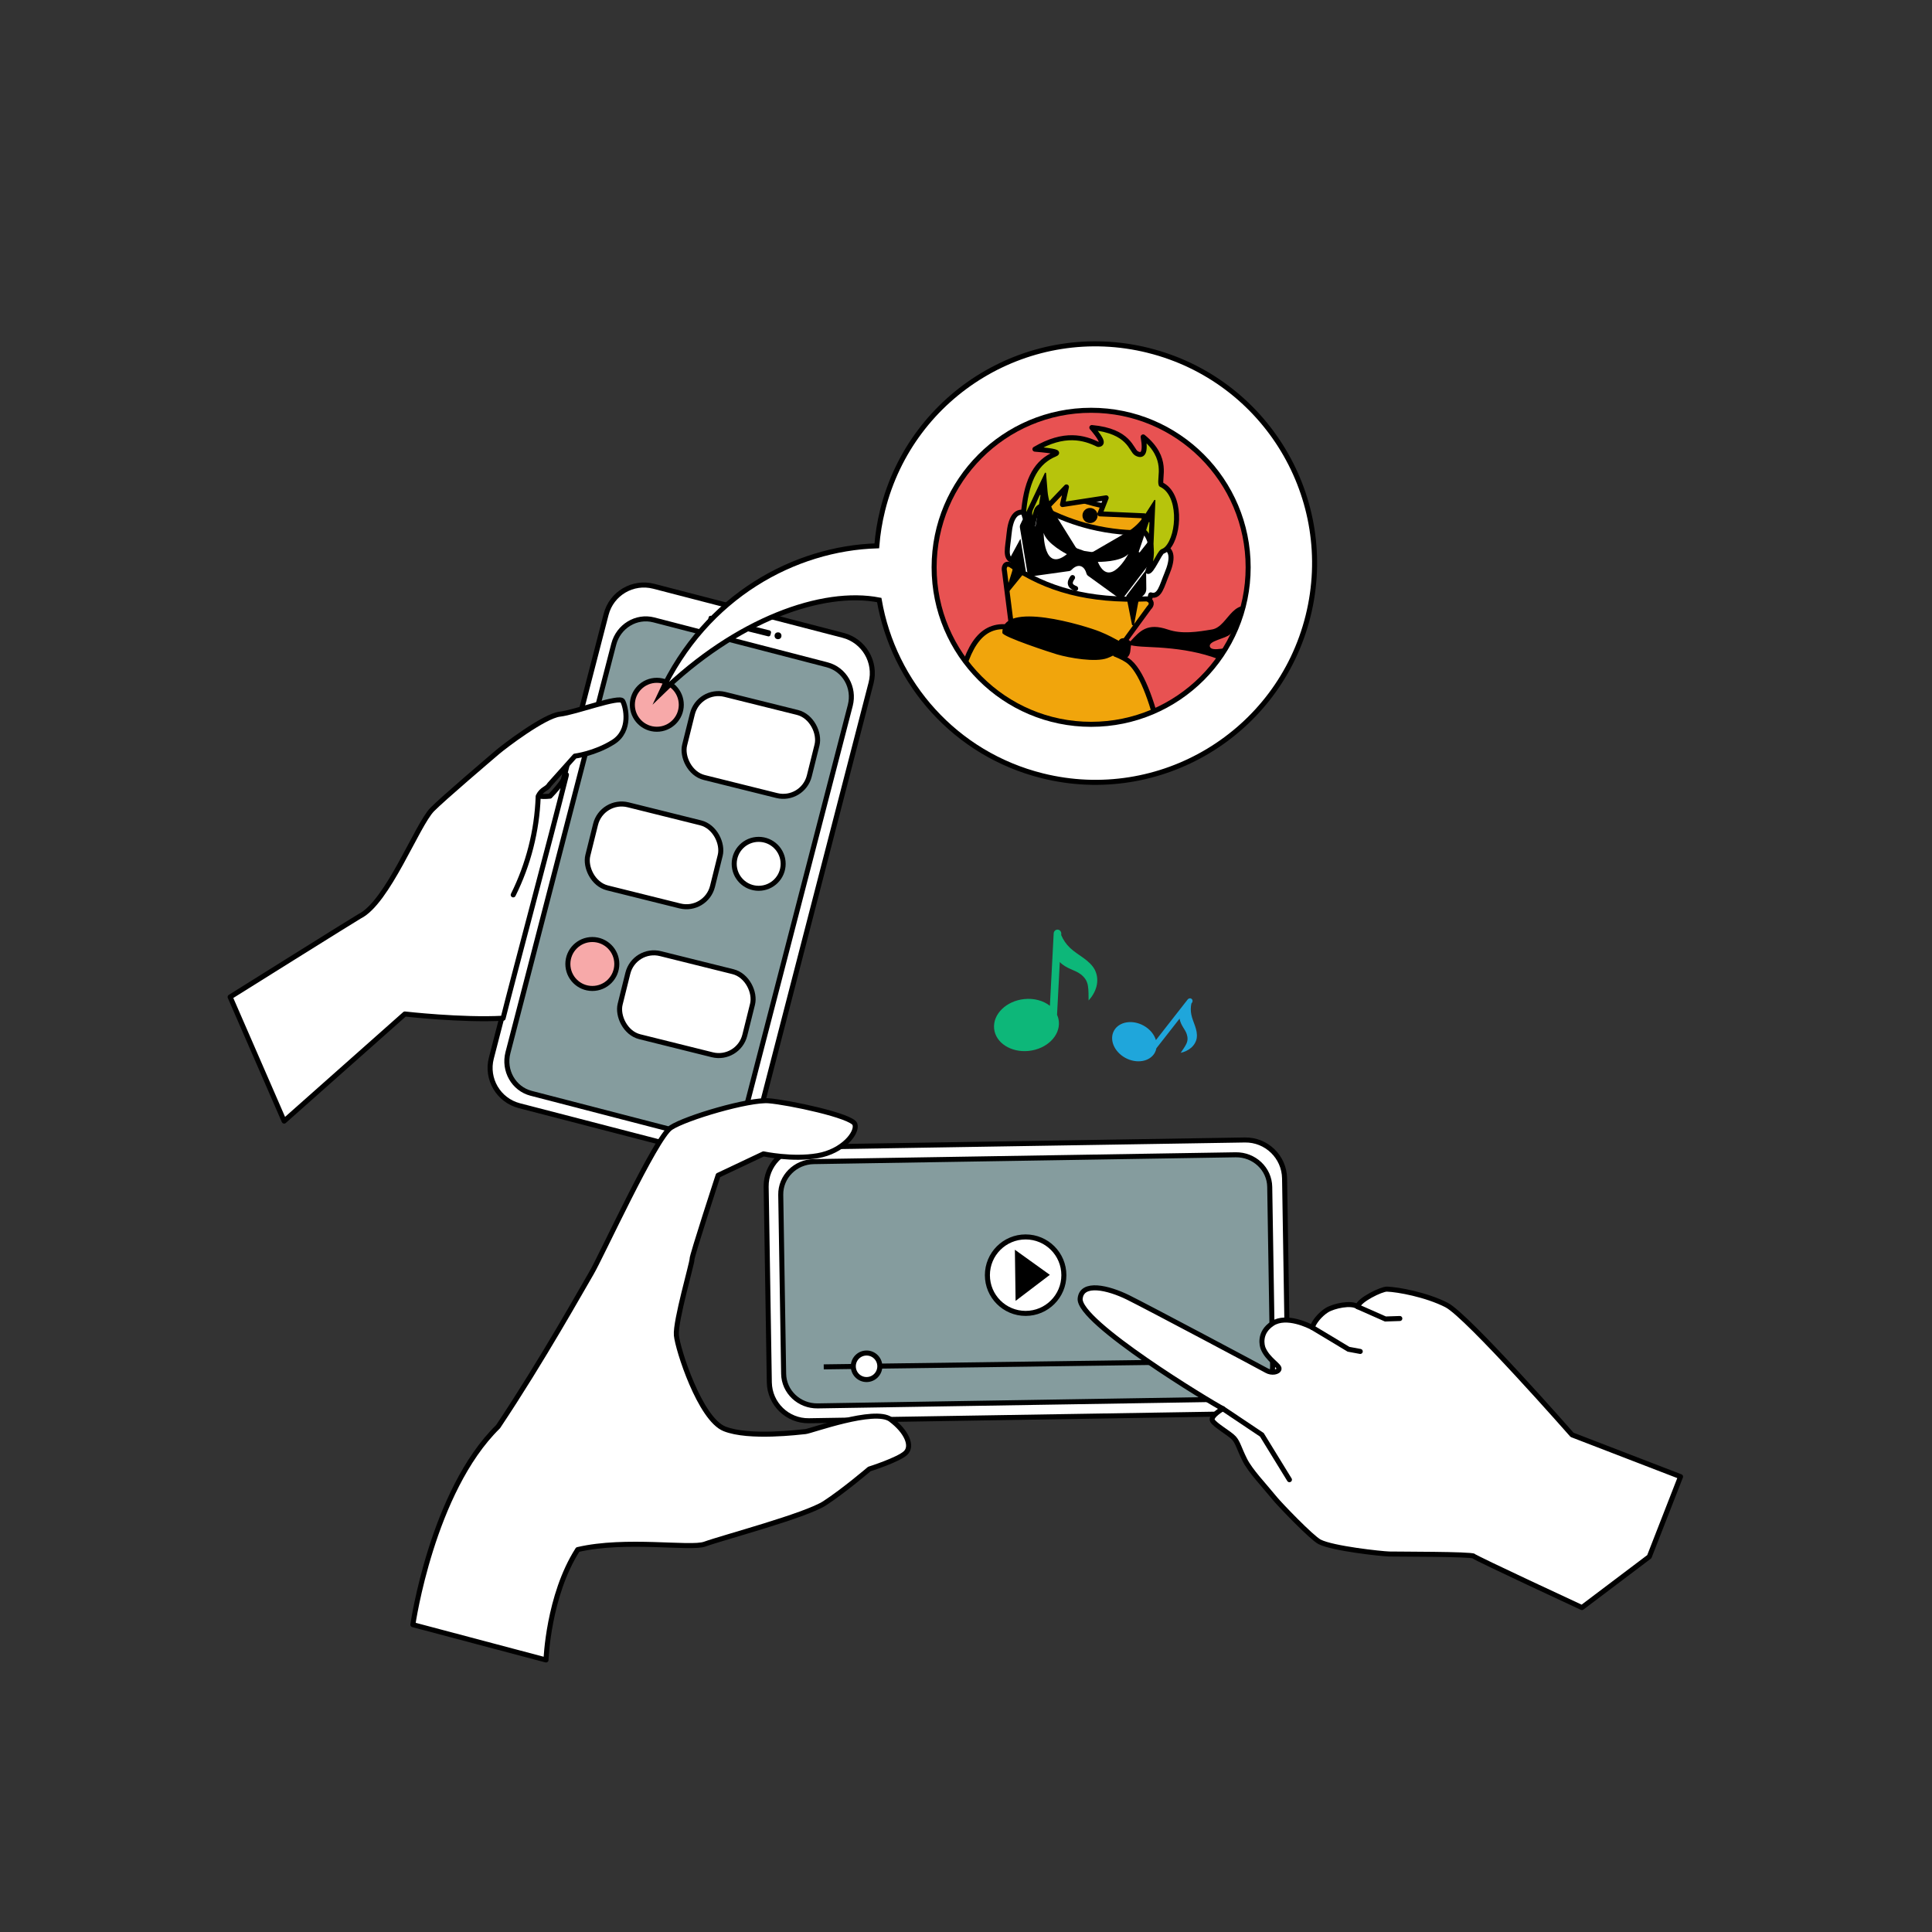 <?xml version="1.0" encoding="UTF-8"?>
<svg id="_好きな作品" data-name="好きな作品" xmlns="http://www.w3.org/2000/svg" xmlns:xlink="http://www.w3.org/1999/xlink" viewBox="0 0 960 960">
  <rect x="0" y="0" width="960" height="960" fill="#333333" stroke="none"/>
  <defs>
    <style>
      .cls-1, .cls-2, .cls-3, .cls-4, .cls-5, .cls-6, .cls-7, .cls-8, .cls-9, .cls-10, .cls-11 {
        stroke: #000;
        stroke-width: 2.5px;
      }

      .cls-1, .cls-2, .cls-5, .cls-6, .cls-8, .cls-9 {
        stroke-linejoin: round;
      }

      .cls-1, .cls-2, .cls-5, .cls-6, .cls-8, .cls-10 {
        stroke-linecap: round;
      }

      .cls-1, .cls-10, .cls-11 {
        fill: none;
      }

      .cls-2 {
        fill: #859c9e;
      }

      .cls-3, .cls-12 {
        fill: #e85252;
      }

      .cls-3, .cls-4, .cls-7, .cls-10, .cls-11 {
        stroke-miterlimit: 10;
      }

      .cls-4, .cls-6, .cls-9 {
        fill: #fff;
      }

      .cls-5 {
        fill: #f1a50c;
      }

      .cls-7 {
        fill: #f7a9a9;
      }

      .cls-8 {
        fill: #b7c40c;
      }

      .cls-13 {
        fill: #1fa6db;
      }

      .cls-14 {
        fill: #0db779;
      }

      .cls-15 {
        clip-path: url(#clippath);
      }
    </style>
    <clipPath id="clippath">
      <circle class="cls-3" cx="542.18" cy="281.89" r="78.02"/>
    </clipPath>
  </defs>
  <g>
    <g>
      <path class="cls-6" d="M432.83,339.35c2.69-10.38-3.54-20.97-13.92-23.66l-94.06-24.37c-10.38-2.69-20.97,3.54-23.66,13.92l-57.04,220.52c-2.69,10.38,3.54,20.97,13.92,23.66l94.06,24.37c10.38,2.69,20.97-3.54,23.66-13.92l57.04-220.52Z"/>
      <path class="cls-2" d="M422.49,350.55c2.31-8.92-2.84-17.97-11.52-20.22l-86.11-22.31c-8.67-2.25-17.57,3.16-19.89,12.08l-52.57,202.94c-2.31,8.92,2.84,17.97,11.52,20.22l86.11,22.31c8.67,2.25,17.57-3.16,19.89-12.08l52.57-202.94Z"/>
    </g>
    <path class="cls-6" d="M141.19,557.06l-26.84-61.66s63.01-39.44,64.37-40.12c14-6.98,28.46-45.23,36.03-53.02,5.07-5.21,29.2-25.73,32.47-28.53,3.27-2.79,23.11-17.97,30.97-18.87,7.85-.9,29.66-9.23,31.2-6.53,1.54,2.7,4.44,14.69-4.74,20.44-9.19,5.75-18.97,6.93-18.97,6.93l-12.61,14.1c-1.32,2.34-3.78,2.15-5.56,5.67,1.36.39,3.47.37,5.79.14,5.66-5.87,8.2-10.34,8.18-10.63-7.7,30.97-26.71,101.77-31.49,120.98-20.53,1.13-48.83-2.11-48.83-2.11l-59.96,53.19Z"/>
    <rect x="351.53" y="309.57" width="31.92" height="3.04" rx=".95" ry=".95" transform="translate(85.97 -79.51) rotate(13.97)"/>
    <circle cx="386.59" cy="315.91" r="1.71"/>
    <path class="cls-10" d="M267.41,396.04c-.61,16.84-4.87,33.54-12.39,48.62"/>
    <circle class="cls-7" cx="326.37" cy="350.2" r="12.16"/>
    <circle class="cls-4" cx="376.98" cy="429.23" r="12.16"/>
    <rect class="cls-4" x="341.17" y="348.9" width="63.83" height="42.55" rx="13.34" ry="13.34" transform="translate(100.4 -79.12) rotate(13.97)"/>
    <circle class="cls-7" cx="294.33" cy="479" r="12.16"/>
    <rect class="cls-4" x="309.13" y="477.7" width="63.83" height="42.55" rx="13.34" ry="13.34" transform="translate(130.54 -67.57) rotate(13.97)"/>
    <rect class="cls-4" x="293.07" y="403.75" width="63.83" height="42.55" rx="13.34" ry="13.34" transform="translate(112.22 -65.88) rotate(13.97)"/>
    <path class="cls-4" d="M570.56,174.1c-58.38-14.52-117.47,21.03-131.99,79.4-1.47,5.92-2.42,11.84-2.89,17.73-40.46,1.25-84.91,24.64-107.46,73.33,37.77-36.78,80.54-51.91,108.67-46.41,7.08,41.31,37.81,76.58,81.09,87.35,58.38,14.52,117.47-21.03,131.99-79.4,14.52-58.38-21.03-117.47-79.4-131.99Z"/>
    <g>
      <circle class="cls-12" cx="542.18" cy="281.89" r="78.02"/>
      <g class="cls-15">
        <g>
          <path class="cls-9" d="M541.23,336.88c-9.3,3.15-23.29-.33-30.03-7.47,7.77-4.18,10.9-16.61,9.62-25.91l24.05,5.98c-4.49,7.86-6.74,19.21-3.64,27.4Z"/>
          <path class="cls-9" d="M577.97,271.79c5.86-23.54-6.44-41.21-24.7-45.75h0c-18.05-4.49-38.18,5.11-44.03,28.65-4.89-1.22-7.17,3.32-7.86,10.72-.63,6.76-2.35,12.09,1.92,13.15.35.09.71.08,1.08,0l-.55,2.21c-.67,28.73,15.52,37.62,25.87,40.02h0c9.12,2.66,29.14.44,41.61-23.23l.49-1.98c.08.03.15.07.23.09,4.27,1.06,5.24-4.45,7.86-10.72,2.86-6.86,2.97-11.94-1.92-13.15Z"/>
          <path class="cls-1" d="M534.48,292.41c-1.01-.41-2.11-.92-2.51-1.92-.47-1.17.23-2.47.97-3.5"/>
          <g>
            <path class="cls-5" d="M565.02,402.21s0,0,0,0c0,.05,0,.04,0,0Z"/>
            <path class="cls-5" d="M561.48,329.12c-1.67-1.5-4.27-2.85-7.34-4.05l16.85-23.11c1.51-1.37,1.6-3.52-1.1-4.37-29.19,1.21-49.83-4.75-67.68-16.84-2.8-1.42-3.58,1.25-3.08,3.13l3.55,27.9c-13.99-2.56-21.85,7.26-26.63,31.22-4.46,22.39-7.44,37.26-7.29,38.2.17,1.04,63.24,15.34,84.64,18.69,4.68.73,7.2-29.3,7.4-29.75.51-1.13,4.09,30.95,4.21,32.08,0-.3,19.18,5.14,19.13,4.76-1.68-12.54-9.49-66.08-22.66-77.85Z"/>
          </g>
          <path d="M611.24,315.17c4.38-4.66,8.82-9.78,19.76-4.86.41.18-3.4-5.35-3.75-5.62-14.81-11.16-16.3,6.63-25.01,8.09-7.27,1.22-14.91,2.42-21.89.04-10.42-3.55-13.95.8-18.66,5.87-.2-.24-.46-.42-.73-.59-1.18-.72-2.64-1.32-3.9-.76-.5.22-.89.6-1.18,1.06-2.25-1.18-4.79-2.7-9.41-4.57-6.96-2.81-48.78-15.77-48.39.64.05,1.97,24.4,9.9,27.21,10.71,6.05,1.74,18.96,4.05,24.94,1.84,2.11-.78,3.89-1.76,5.45-2.85.36,1.17.95,2.2,1.78,2.63,2.4,1.26,3.94-1.11,4.17-3.17.12-1,.23-1.99.35-2.99,1.87.38,4.2.64,7.42.77,17.01.69,35.05,2.62,52.39,14.72.44.31-.99-9.17-1.19-9.67-1.08-2.86-4.55-4.37-6.39-4.78-3.16-.7-12.26,2.69-13.05-.45-.72-2.85,8.07-3.93,10.09-6.07Z"/>
          <path class="cls-5" d="M568.26,264.72c-6.84.12-16.07-.4-26.62-3.03-6.64-1.65-15.43-4.54-24.94-9.8.91-3.65,1.81-7.29,2.72-10.94,6.08,3.21,14.23,6.78,24.22,9.34,10.71,2.75,20.16,3.47,27.34,3.48-.91,3.65-1.81,7.29-2.72,10.94Z"/>
          <circle cx="541.63" cy="256.16" r="3.76"/>
          <path class="cls-8" d="M576.95,240.76c-1.15-3.44,4.08-13.02-8.92-23.66,1.5,8.41-.5,9.8-3.38,8.13-2.63-1.54-3.3-11.06-22.12-12.78,3.59,4.28,6.64,8.29,3.14,8.4-6.92-3.41-16.78-6.29-31.41,2.34,10.36.88,12.1,1.58,10,2.45-9.04,3.74-13.85,12.12-15.49,27.32-.47,4.3,1.89,6.57,4.26,9.88,0-2.33,1.14-6.36,2-9.07.51-1.6,2.12-2.57,3.77-2.26l1.68.31,9.43-9.87-1.97,8.76,21.71-3.34-3.12,7.97,22.05.97-.33,7.62s7.06,5.42,2.11,19.99c1.79.64,5.83-9.41,7.32-9.93.85-.3,1.65-.83,2.38-1.62,6.24-6.81,6.91-27-3.09-31.6Z"/>
          <g>
            <g>
              <path d="M507.06,267.69l-.45.82-4.06,7.47c-.56,1.03-.66,2.25-.27,3.35l.64,1.82c.29.83.31,1.75.04,2.61l-2.16,6.92-1.16,3.7c-.19.6.56,1.02.95.53l9.13-11.22-2.66-16Z"/>
              <path d="M569.59,292.66l-.09-8.5v-.94s-9.86,12.89-9.86,12.89l2.81,14.19c.12.61.98.59,1.09-.02l.71-3.81,1.33-7.13c.17-.88.61-1.69,1.26-2.28l1.42-1.31c.86-.79,1.34-1.91,1.33-3.09Z"/>
            </g>
            <path d="M572.88,277.1l.33-7.48.91-20.9c.01-.33-.41-.47-.59-.19l-4.82,7.52c-2.24,3.48-5.25,6.37-8.79,8.42l-16.42,9.52c-.43.25-.92.34-1.4.27l-3.38-.51-3.22-1.13c-.46-.16-.85-.48-1.11-.9l-10.05-16.11c-2.17-3.47-3.48-7.43-3.82-11.56l-.74-8.9c-.03-.33-.47-.41-.61-.11l-8.99,18.9-3.22,6.76c-.2.42-.27.91-.19,1.37l3.73,22.45c.2,1.18,1.26,1.98,2.42,1.81l17.16-2.4,1.11-.15c.48-.06.93-.3,1.27-.65.8-.84,2.53-2.31,4.39-1.85,1.86.46,2.7,2.57,3.01,3.69.14.48.42.89.82,1.17l.9.65,14.03,10.16c.95.69,2.26.48,2.99-.47l13.82-18.08c.28-.37.45-.83.47-1.3ZM513.96,261.33l-1.01-5.44c-.16-.86-.05-1.75.32-2.55l3.38-7.3c.1-.21.4-.11.36.11l-2.45,15.16c-.06.35-.54.36-.6.02ZM518.58,264.79c1.51,5.47,11.56,10.57,11.56,10.57-11.67,9.44-11.56-10.57-11.56-10.57ZM545.51,279.19s11.26.2,15.16-3.92c0,0-9.28,17.73-15.16,3.92ZM569.82,270.04l-3.44,4.33c-.22.27-.63.04-.52-.3l4.94-14.54c.07-.22.38-.16.37.07l-.44,8.03c-.05.88-.37,1.72-.91,2.4Z"/>
          </g>
        </g>
      </g>
      <circle class="cls-11" cx="542.18" cy="281.89" r="78.02"/>
    </g>
  </g>
  <g>
    <g>
      <g>
        <path class="cls-6" d="M399.8,569.99c-10.72.17-19.27,9-19.1,19.72l1.57,97.15c.17,10.72,9,19.27,19.72,19.1l218.78-3.54c10.72-.17,19.27-9,19.1-19.72l-1.57-97.15c-.17-10.72-9-19.27-19.72-19.1l-218.78,3.54Z"/>
        <path class="cls-2" d="M404.37,577.2c-9.21.15-16.56,7.53-16.42,16.49l1.44,88.94c.14,8.96,7.73,16.1,16.94,15.95l209.61-3.39c9.21-.15,16.56-7.53,16.42-16.49l-1.44-88.94c-.14-8.96-7.73-16.1-16.94-15.95l-209.61,3.39Z"/>
      </g>
      <g>
        <circle class="cls-4" cx="509.63" cy="633.62" r="19"/>
        <polygon points="504.64 646.4 504.29 620.99 521.66 633.46 504.64 646.4"/>
      </g>
      <line class="cls-11" x1="409.31" y1="679.19" x2="617.51" y2="676.36"/>
      <circle class="cls-4" cx="430.59" cy="678.9" r="6.59"/>
    </g>
    <path class="cls-6" d="M442.56,705.33c-7.94-5.89-39.65,5.78-42.3,6.01-2.66.24-28.11,3.52-40.28-1.37-12.17-4.89-23.27-39.54-23.89-46.49-.62-6.95,7.92-36.12,7.77-37.76-.14-1.63,12.98-41.72,12.98-41.72l22.53-10.65s14.28,3.06,26.85.92c12.58-2.14,19.99-11.45,18.59-15.65-1.4-4.2-33.09-10.87-42.84-11.65-9.75-.78-41.06,8.38-48.65,13.37-7.59,5-34.78,64.44-39.45,72.26-4.12,6.92-24.04,42.84-46.39,76.31-32.82,32.16-42.33,98.38-42.33,98.38l66.16,17.54s1.06-31.89,15.75-54.85c23.94-5.61,56.09-.15,63.15-2.72,8.98-3.27,50.03-14.11,59.57-20.31,9.54-6.2,22.18-17,22.18-17,0,0,14.42-4.57,18.03-7.98,3.61-3.41.49-10.75-7.45-16.64Z"/>
    <g>
      <g>
        <path class="cls-6" d="M718.79,648.45c-10.27-5.21-24.25-7.71-29.61-7.89-2.73-.1-14.17,5.51-14.53,8.76-3.16-2.38-12.04-.38-15.39,1.72-3.35,2.1-6.61,6.14-7.14,8.6-1.49-.79-12.91-6.54-19.86-1.98-6.96,4.56-5.13,11.12-4.6,12.39,2.27,5.46,8.16,8.46,7.89,10.13-.27,1.67-3.7,2.28-6.16.86-2.46-1.41-58.57-31.26-68.75-36.3-10.19-5.04-23.02-7.88-23.91.47-1.26,11.69,65.02,51.76,70.91,54.76,0,0-6.34,3.59-5.2,5.88,1.14,2.29,8.69,6.44,10.71,8.73,2.02,2.29,2.54,5.11,5.34,10.74,2.8,5.63,9.55,12.59,15.16,19.47,2.36,2.89,18.11,19.31,22.02,21.33,6.5,3.36,30.84,5.96,34.62,6.06,3.78.1,41.06,0,42.02,1.07.96,1.06,53.74,25.54,53.74,25.54l33.48-25.28,15.52-39.77-53.89-20.77s-52.08-59.29-62.36-64.5Z"/>
        <path d="M666.87,666.33s0,0,0,0c0,0,0,0,0,0ZM667.08,666.27h0Z"/>
      </g>
      <polyline class="cls-10" points="607.63 699.97 627.01 712.95 640.71 735.25"/>
      <polyline class="cls-10" points="652.12 659.64 670.07 670.44 675.9 671.52"/>
      <polyline class="cls-10" points="674.65 649.32 688.41 655.4 695.56 655.16"/>
    </g>
    <path class="cls-14" d="M544.12,482.1c-1.23-2.47-3.42-4.39-5.7-6.05-2.28-1.66-4.72-3.14-6.75-5.07-1.88-1.8-3.37-3.97-4.36-6.33l.03-.65c.06-1.1-.74-2.03-1.78-2.08s-1.93.79-1.99,1.89l-1.88,35.97c-3.21-2.53-7.82-3.87-12.8-3.34-8.89.94-15.57,7.47-14.93,14.58.64,7.11,8.36,12.11,17.25,11.17,8.89-.94,15.57-7.47,14.93-14.58-.11-1.19-.43-2.31-.9-3.36l1.37-26.21c3.39,3.45,7.42,3.79,10.35,6.04,1.92,1.47,3.19,3.19,3.61,5.71.39,2.33.31,5,.35,7.35,1.85-2.04,3.29-4.46,3.94-7.09.65-2.63.46-5.49-.76-7.94Z"/>
    <path class="cls-13" d="M594.66,515.67c.29-1.95-.2-3.96-.85-5.86-.65-1.9-1.47-3.76-1.86-5.72-.36-1.82-.34-3.69.05-5.47l.28-.36c.48-.62.4-1.49-.18-1.94s-1.45-.33-1.93.29l-15.8,20.21c-.84-2.79-2.98-5.46-6.1-7.19-5.57-3.08-12.14-2.01-14.67,2.4-2.53,4.41-.07,10.48,5.49,13.57,5.57,3.08,12.13,2.01,14.67-2.4.42-.74.69-1.52.85-2.33l11.52-14.72c.56,3.4,2.78,5.24,3.57,7.75.52,1.64.56,3.16-.23,4.81-.73,1.52-1.87,3.04-2.8,4.43,1.91-.43,3.74-1.25,5.2-2.52,1.46-1.27,2.52-3.01,2.81-4.94Z"/>
  </g>
</svg>